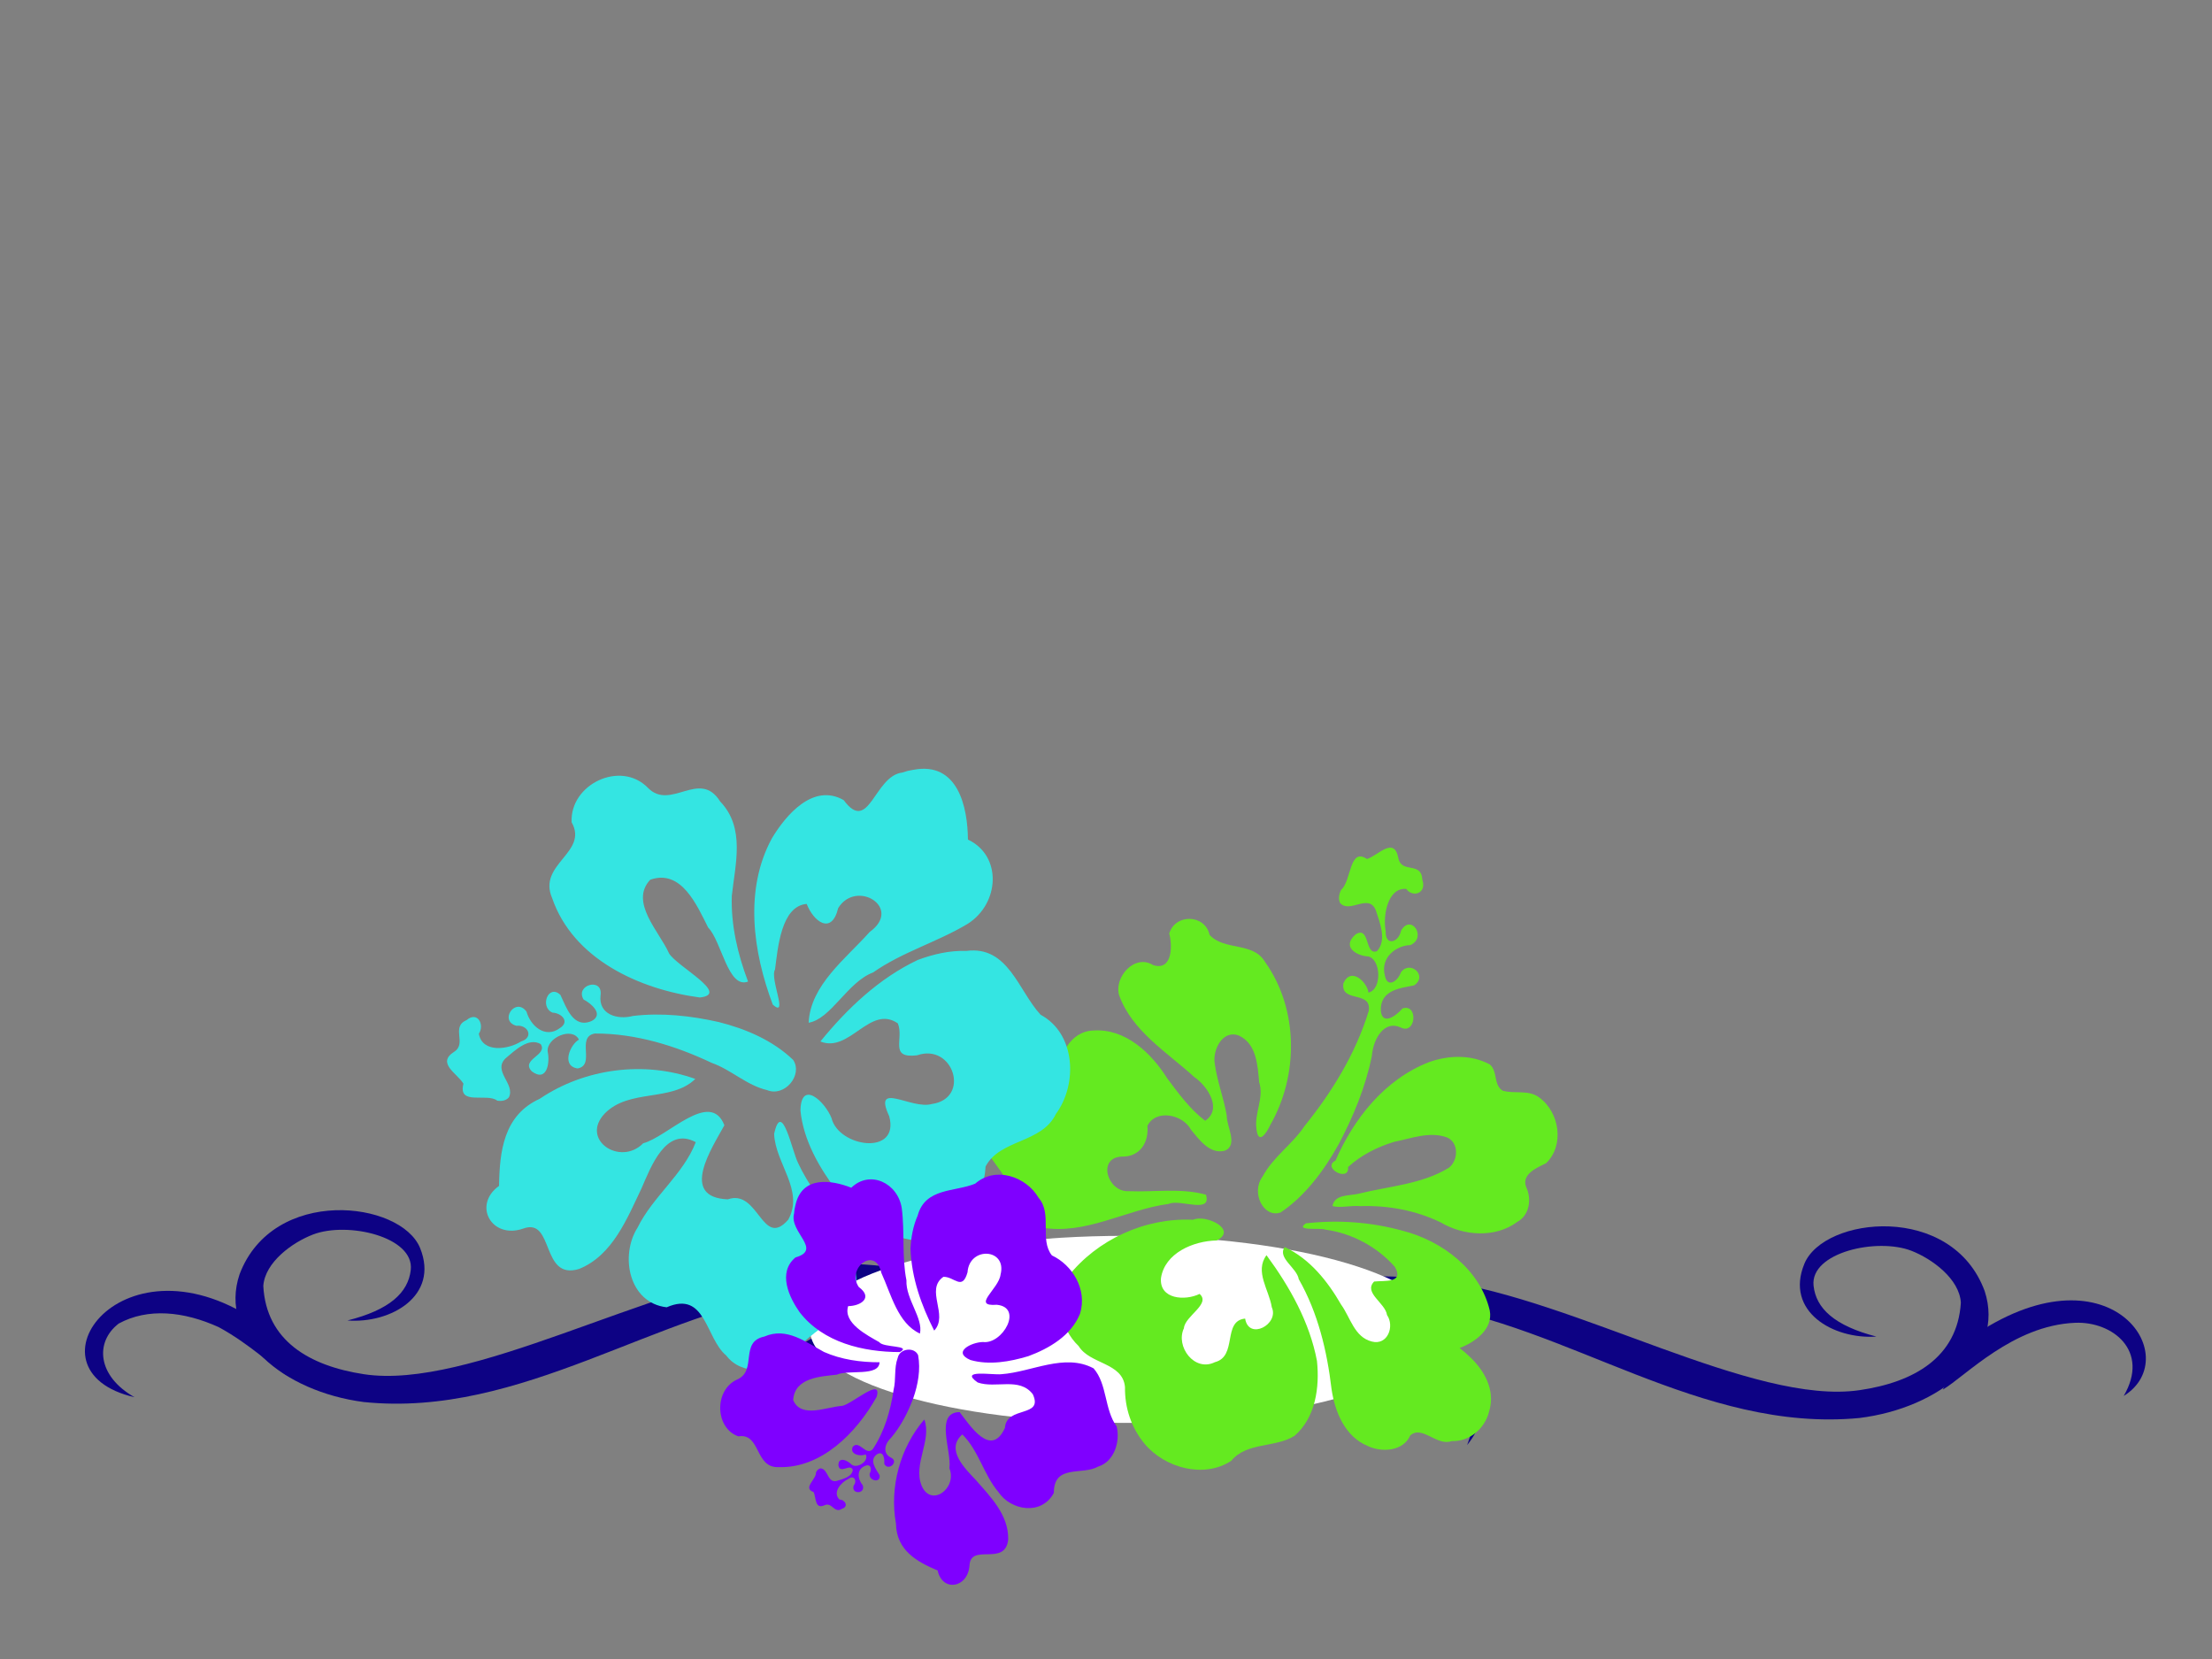 <?xml version="1.0"?><svg width="640" height="480" xmlns="http://www.w3.org/2000/svg" xmlns:xlink="http://www.w3.org/1999/xlink">
 <rect width="100%" height="100%" fill="#808080" stroke="none"/>
 <title>hibiscus</title>
 <defs>
  <symbol id="svg_35">
   <g id="svg_3">
    <title>Layer 1</title>
    <g id="svg_25">
     <path d="m28.484,52.895c3.7,-1.051 5.343,-2.74 5.567,-4.986c0.323,-3.269 -5.594,-4.768 -8.634,-3.459c-1.83,0.788 -4.241,2.749 -4.374,5.082c0.278,5.368 4.083,7.839 8.911,8.64c9.367,1.554 25.028,-8.827 36.995,-10.604c12.308,-1.828 17.284,2.684 20.091,6.081c-5.848,-3.721 -12.794,-4.579 -18.383,-3.748c-12.823,1.906 -24.737,12.547 -38.704,11.008c-7.095,-1.007 -12.864,-6.288 -11.009,-12.52c2.915,-8.711 14.22,-7.293 15.927,-2.63c1.719,4.698 -2.58,7.444 -6.387,7.136z" id="svg_33" stroke-width="1px" fill-rule="evenodd" fill="#0d0284"/>
     <path id="svg_32" d="m94.417,45.67c-1.541,-0.158 -3.131,0.552 -3.996,2.677c-0.167,-1.526 -1.619,-2.325 -3.11,-2.356c-4.786,0.91 -3.423,5.321 -1.12,7.597c2.005,1.981 4.399,3.865 5.454,5.467c1.302,-2.226 1.75,-2.124 3.16,-3.645c-2.682,-3.071 -0.226,-6.098 3.583,-5.343c0.453,-2.068 -1.698,-4.163 -3.971,-4.397z" stroke-width="1px" fill-rule="evenodd" fill="#0d0284"/>
     <path id="svg_31" d="m90.826,56.462c-20.564,-9.564 -28.46,1.477 -23.472,8.278c-2.444,-7.242 3.42,-10.102 8.932,-9.946c9.28,0.263 17.169,5.325 20.497,6.624l-5.957,-4.956z" stroke-width="1px" fill-rule="evenodd" fill="#0d0284"/>
     <path d="m93.589,54.193c1.43,2.189 4.675,4.606 5.591,7.528c2.128,-3.021 5.652,-4.483 7.23,-6.852c1.879,-2.697 -3.957,-6.347 -5.963,-2.171c0.762,-5.246 -9.291,-2.76 -6.857,1.495z" id="svg_30" stroke-width="1px" fill-rule="evenodd" fill="#0d0284"/>
     <path id="svg_29" d="m102.909,56.333c20.564,-9.565 29.442,1.606 24.455,8.407c2.444,-7.242 -3.42,-10.102 -8.933,-9.946c-9.28,0.263 -16.327,4.163 -19.655,6.495l4.132,-4.956z" stroke-width="1px" fill-rule="evenodd" fill="#0d0284"/>
     <path id="svg_28" d="m20.892,53.315c-12.218,-9.564 -21.371,4.648 -11.172,7.202c-3.304,-2.068 -3.532,-5.418 -1.423,-7.237c2.548,-1.56 5.723,-1.242 8.837,0.323c2.779,1.665 4.902,3.978 6.148,4.797l-2.39,-5.086l-0,0z" stroke-width="1px" fill-rule="evenodd" fill="#0d0284"/>
     <path d="m163.44,53.928c-3.7,-1.051 -5.343,-2.74 -5.567,-4.986c-0.323,-3.269 5.594,-4.768 8.634,-3.459c1.83,0.788 4.241,2.749 4.374,5.082c-0.278,5.368 -4.083,7.839 -8.911,8.64c-9.367,1.554 -25.028,-8.827 -36.995,-10.604c-12.308,-1.828 -17.284,2.684 -20.091,6.081c5.848,-3.721 12.794,-4.579 18.383,-3.748c12.823,1.906 24.737,12.547 38.704,11.008c7.095,-1.007 12.864,-6.288 11.009,-12.52c-2.915,-8.711 -14.22,-7.293 -15.927,-2.63c-1.719,4.698 2.58,7.444 6.387,7.136z" id="svg_27" stroke-width="1px" fill-rule="evenodd" fill="#0d0284"/>
     <path id="svg_26" d="m171.707,54.038c12.218,-9.564 19.135,1.77 13.587,5.64c2.314,-4.458 -1.027,-7.335 -4.302,-7.178c-5.513,0.263 -9.698,5.325 -11.675,6.624l2.39,-5.086z" stroke-width="1px" fill-rule="evenodd" fill="#0d0284"/>
    </g>
   </g>
  </symbol>
 </defs>
 <g>
  <title>Layer 1</title>
  <use fill="#8700ff" x="-68.457" y="-53.783" transform="matrix(3.278, 0.012, -0.014, 2.942, 231.546, 385.147)" xlink:href="#svg_35" id="svg_36"/>
  <ellipse ry="27.061" rx="91" id="svg_37" cy="384.63" cx="325.349" stroke-linecap="null" stroke-linejoin="null" stroke-dasharray="null" stroke-width="null" stroke="null" fill="#ffffff"/>
  <g transform="rotate(17.195, 367.754, 333.508)" id="svg_4">
   <path fill="#64ea20" d="m364.633,254.876c2.137,-3.28 -1.466,-12.578 4.525,-10.744c2.74,-1.884 5.483,-8.68 8.55,-2.998c2.247,4.26 6.63,-1.151 8.511,3.988c2.526,3.523 -1.273,5.808 -3.653,3.911c-5.247,1.145 -4.252,9.369 -2.057,13.482c1.097,4.148 4.54,2.155 4.193,-1.513c1.304,-5.648 7.81,-0.316 3.818,3.206c-3.857,1.288 -7.354,5.976 -4.431,10.651c1.745,3.262 4.028,0.504 4.147,-2.363c1.48,-4.18 7.811,-1.327 4.762,2.513c-3.308,1.891 -9.146,4.049 -7.014,9.968c1.808,4.03 4.769,-0.252 5.767,-2.576c3.967,-2.84 6.064,6.313 1.063,5.401c-5.075,-0.668 -6.583,5.387 -5.468,10.356c0.908,9.084 0.059,18.338 -1.623,27.221c-1.829,8.72 -4.965,17.375 -10.205,23.817c-4.09,3.117 -9.986,-2.799 -8.072,-8.325c1.28,-6.53 5.46,-11.396 7.306,-17.644c4.616,-11.585 7.912,-24.25 7.879,-37.242c-0.902,-6.083 -8.446,0.319 -9.372,-5.473c0.656,-5.414 6.551,-2.277 7.724,0.413c3.578,-2.09 0.523,-10.39 -3.185,-9.968c-2.87,0.776 -8.343,-0.151 -5.343,-5.019c3.252,-3.77 4.329,5.217 7.347,2.791c1.889,-3.912 -1.838,-8.333 -3.832,-11.192c-3.468,-4.178 -6.825,3.174 -10.443,1.077c-0.918,-0.889 -1.106,-2.406 -0.894,-3.741z" id="path6658"/>
   <path fill="#64ea20" id="path6656" d="m288.99,340.092c3.09,-5.106 10.86,-4.291 13.876,-9.47c-2.386,-5.464 -1.006,-13.582 5.405,-15.711c8.684,-3.325 17.955,1.366 24.42,6.926c4.441,3.207 8.894,6.58 14.127,8.483c3.831,-4.734 -2.325,-9.795 -6.747,-11.153c-9.674,-4.556 -21.128,-7.354 -27.796,-16.207c-2.952,-4.534 0.728,-12.844 6.862,-11.211c5.933,0.023 3.589,-7.277 1.729,-10.092c-0.056,-6.127 8.266,-8.409 11.265,-3.095c5.423,3.194 12.547,-1.81 17.543,2.651c13.512,10.258 19.089,28.629 15.501,44.681c-0.371,2.657 -1.542,6.636 -3.446,2.388c-2.043,-4.186 -0.506,-9.311 -3.294,-13.255c-1.833,-4.441 -4,-10.432 -9.618,-11.14c-5.027,-0.29 -6.034,6.254 -4.256,9.792c2.153,4.644 5.419,8.729 7.75,13.307c0.902,3.121 5.722,7.117 2.559,9.886c-3.838,2.437 -8.046,-0.802 -11.214,-2.87c-3.523,-3.526 -11.508,-2.815 -12.374,2.679c1.812,4.326 0.7,9.248 -4.53,10.697c-6.707,2.485 -0.776,11.069 4.917,8.953c7.184,-1.891 14.099,-5.406 21.68,-5.648c3.396,4.93 -6.934,3.346 -9.513,5.742c-11.368,5.23 -20.185,15.757 -33.185,17.416c-6.176,0.836 -10.116,-4.881 -13.023,-9.271c-3.515,-4.269 -10.036,-6.242 -11.431,-12.044c-1.66,-4.151 -1.067,-9.602 2.792,-12.434l0,0zm97.251,-9.907c1.46,-13.152 6.65,-26.684 17.459,-35.241c4.745,-3.556 10.969,-5.731 16.968,-4.535c2.84,1.188 2.689,5.342 5.79,6.149c3.582,-0.058 7.042,-2.562 10.686,-1.252c6.967,2.38 11.137,11.115 7.513,17.611c-2.147,2.027 -5.948,5.149 -3.409,8.319c2.552,2.767 3.285,7.449 0.498,10.32c-4.649,6.393 -13.64,8.524 -21.197,6.698c-7.916,-1.186 -16.065,-0.211 -23.587,2.408c-2.502,0.49 -5.69,2.43 -7.662,2.312c-0.432,-3.438 3.77,-4.205 6.114,-5.582c7.75,-4.722 16.751,-8.018 22.807,-14.963c1.963,-2.823 0.628,-7.89 -3.252,-8.195c-5.349,-0.185 -9.681,3.352 -14.11,5.744c-4.256,2.867 -8.023,6.521 -10.598,10.917c1.813,4.168 -7.305,2.535 -4.019,-0.71l0,0zm12.02,56.955c-5.329,-10.055 -13.821,-18.135 -22.995,-24.908c-1.964,5.547 3.741,9.436 5.907,13.923c3.581,4.058 -3.495,11.24 -6.393,5.424c-6.145,2.596 1.185,11.064 -4.626,14.629c-4.792,4.559 -12.293,-0.951 -11.47,-6.724c-0.779,-3.489 5.48,-9.045 1.396,-10.828c-3.38,3.195 -10.697,4.969 -12.024,-1.078c-1.088,-7.243 5.733,-13.012 12.169,-15.159c5.024,-4.825 -5.274,-6.372 -8.271,-3.708c-13.491,3.464 -24.883,13.748 -29.728,26.434c-1.882,7.131 2.245,14.994 8.89,18.267c4.65,4.132 13.583,0.712 16.315,7.368c1.683,5.732 5.176,10.679 10.284,14.009c7.657,4.955 19.373,4.58 25.384,-2.704c2.675,-6.579 11.093,-7.321 15.377,-12.339c4.253,-6.857 2.792,-15.595 -0.217,-22.607l0,0zm50.884,-5.645c-2.24,-5.113 -7.435,-8.221 -12.571,-10.122c3.791,-2.941 7.687,-8.124 5.136,-12.943c-6.086,-10.428 -19.051,-15.201 -30.935,-14.603c-9.413,0.286 -18.798,2.466 -27.365,6.238c-2.498,3.243 4.385,-0.102 5.952,0.059c7.652,-1.279 15.789,0.34 22.334,4.322c4.196,3.779 -1.801,4.696 -4.433,5.858c-2.053,4.042 4.904,4.923 6.431,8.149c3.117,2.471 2.782,8.434 -1.929,8.631c-5.217,0.293 -8.007,-4.853 -11.653,-7.581c-5.698,-5.28 -12.541,-9.983 -20.51,-11.074c-1.199,3.64 5.137,4.674 6.62,7.658c8.223,7.69 13.976,17.456 18.463,27.567c2.851,5.935 7.688,11.996 14.9,12.65c4.522,0.663 10.288,-1.639 10.821,-6.54c2.38,-3.963 8.288,0.772 11.936,-1.992c5.021,-1.359 8.049,-6.276 7.828,-11.187c0.009,-1.74 -0.316,-3.489 -1.024,-5.09l0,0.001z"/>
  </g>
  <g id="svg_6">
   <path fill="#34e5e2" id="path7490" d="m143.847,318.439c-2.98,-2.306 -11.424,1.582 -9.758,-4.881c-1.711,-2.955 -7.884,-5.914 -2.723,-9.222c3.869,-2.424 -1.045,-7.152 3.622,-9.181c3.2,-2.724 5.275,1.374 3.552,3.941c1.04,5.66 8.509,4.587 12.246,2.219c3.768,-1.184 1.957,-4.898 -1.374,-4.523c-5.13,-1.407 -0.287,-8.424 2.912,-4.118c1.17,4.16 5.428,7.933 9.674,4.78c2.963,-1.882 0.458,-4.345 -2.146,-4.473c-3.797,-1.596 -1.206,-8.426 2.283,-5.136c1.717,3.568 3.678,9.865 9.053,7.565c3.661,-1.95 -0.229,-5.144 -2.34,-6.22c-2.58,-4.279 5.733,-6.541 4.905,-1.146c-0.606,5.474 4.893,7.1 9.406,5.898c8.25,-0.979 16.656,-0.064 24.724,1.751c7.92,1.973 15.782,5.356 21.632,11.007c2.831,4.412 -2.542,10.771 -7.561,8.707c-5.931,-1.381 -10.35,-5.889 -16.025,-7.881c-10.522,-4.979 -22.025,-8.535 -33.825,-8.498c-5.525,0.973 0.29,9.11 -4.971,10.109c-4.918,-0.708 -2.068,-7.067 0.375,-8.332c-1.898,-3.86 -9.437,-0.564 -9.053,3.435c0.705,3.096 -0.137,8.999 -4.559,5.764c-3.424,-3.508 4.738,-4.669 2.535,-7.925c-3.553,-2.038 -7.568,1.983 -10.165,4.134c-3.795,3.741 2.883,7.362 0.978,11.265c-0.808,0.991 -2.186,1.193 -3.397,0.964z"/>
   <path fill="#34e5e2" d="m210.119,392.193c-6.038,-5.025 -5.865,-18.899 -17.227,-13.954c-10.97,-1.254 -13.594,-14.949 -8.414,-23.073c4.431,-9.009 13.157,-15.251 16.828,-24.701c-8.638,-4.676 -13.014,7.222 -15.674,13.313c-4.199,8.778 -8.366,19.417 -18.059,23.36c-11.197,3.473 -7.138,-15.018 -16.202,-11.668c-9.144,3.164 -14.708,-6.816 -6.98,-12.36c0.16,-9.892 1.273,-20.44 11.769,-25.196c12.966,-8.779 30.237,-11.077 45.017,-5.742c-6.947,6.722 -19.103,2.758 -26.186,9.978c-7.266,7.618 4.51,15.38 11.101,8.634c7.064,-1.843 19.412,-15.666 23.494,-5.214c-3.546,6.52 -13.167,20.84 0.986,21.441c8.942,-3.159 9.934,14.507 17.495,5.878c4.684,-8.51 -3.745,-16.235 -4.089,-24.823c2.23,-10.143 5.138,4.874 6.945,8.452c5.649,12.268 18.222,22.564 16.759,37.242c-4.01,8.396 -14.294,11.288 -19.015,19.321c-5.266,4.115 -14.144,4.931 -18.545,-0.889l0,0zm-7.642,-103.59c-17.483,-2.338 -36.668,-11.087 -42.738,-28.788c-4.261,-9.829 10.602,-13.118 5.655,-21.898c-0.572,-10.951 14.091,-18.058 22.013,-10.033c6.618,6.9 14.994,-5.529 20.96,4.007c7.341,7.649 4.347,18.132 3.365,27.332c-0.262,8.476 1.702,16.88 4.707,24.771c-5.784,2.24 -7.66,-11.712 -11.554,-15.636c-3.221,-6.356 -7.72,-17.024 -16.754,-13.822c-6.071,6.481 2.624,14.974 5.454,21.313c2.323,3.831 17.888,11.807 8.891,12.754l0,0l-0,0zm63.062,-10.86c-11.236,5.327 -20.418,14.065 -28.172,23.584c8.423,3.461 14.373,-10.788 22.407,-5.231c1.852,4.517 -2.649,10.207 5.558,9.239c10.505,-3.656 15.604,12.488 4.265,14.09c-5.922,1.694 -17.146,-6.878 -12.331,3.517c3.171,11.559 -14.608,9.06 -16.692,0.531c-1.886,-4.744 -8.813,-11.269 -8.978,-2.149c0.839,8.559 5.46,16.569 10.609,23.366c6.161,7.2 14.667,14.312 24.656,14.265c10.696,-0.997 17.778,-11.452 18.301,-21.468c4.233,-7.963 16.237,-6.627 20.359,-15.204c6.305,-8.6 5.749,-23.198 -4.437,-28.681c-6.431,-6.924 -9.348,-20.049 -21.457,-18.475c-4.82,-0.157 -9.601,0.938 -14.089,2.617l-0,0zm-4.506,-54.217c-8.105,0.98 -9.575,17.991 -16.924,7.976c-8.778,-5.024 -16.661,4.225 -20.736,10.984c-8.133,14.875 -5.504,33.018 0.226,48.201c4.659,4.063 -0.974,-7.665 0.642,-10.167c0.796,-6.159 1.759,-18.393 9.16,-18.987c1.979,5.118 7.209,9.116 9.114,1.201c5.224,-8.463 18.828,-0.097 9.095,6.929c-6.859,7.712 -17.146,15.347 -17.641,26.246c6.52,-1.12 11.191,-11.746 18.659,-14.559c8.468,-5.941 18.632,-8.793 27.401,-14.087c9.199,-5.865 9.973,-19.654 0.023,-24.351c-0.073,-9.464 -2.907,-22.586 -15.69,-20.199l-1.693,0.317l-1.637,0.497l0,0l-0,0z" id="path7488"/>
  </g>
  <g transform="rotate(116.41, 271.328, 393.244)" id="svg_5">
   <path id="svg_1" fill="#7f00ff" d="m278.516,337.853c4.398,2.926 4.979,11.878 12.53,8.1c7.594,0.238 10.085,8.93 6.939,14.436c-2.587,6.038 -8.263,10.515 -10.307,16.797c6.165,2.566 8.57,-5.331 10.089,-9.396c2.44,-5.877 4.764,-12.952 11.22,-15.997c7.511,-2.821 5.657,9.31 11.711,6.679c6.118,-2.515 10.441,3.629 5.414,7.605c0.389,6.385 0.156,13.242 -6.809,16.854c-8.459,6.333 -20.199,8.712 -30.614,6.041c4.43,-4.694 12.975,-2.77 17.474,-7.793c4.604,-5.288 -3.871,-9.68 -8.056,-4.989c-4.757,1.555 -12.537,11.108 -15.865,4.582c2.106,-4.387 7.989,-14.118 -1.758,-13.771c-5.979,2.501 -7.551,-8.836 -12.307,-2.88c-2.786,5.729 3.389,10.271 4.058,15.789c-1.02,6.654 -3.773,-2.875 -5.193,-5.087c-4.496,-7.615 -13.646,-13.598 -13.382,-23.137c2.329,-5.621 9.244,-8.019 12.08,-13.443c3.407,-2.926 9.461,-3.914 12.776,-0.391l-0,0zm10.467,66.38c12.12,0.599 25.731,5.242 30.79,16.337c3.421,6.115 -6.617,9.007 -2.779,14.41c0.945,7.03 -8.763,12.373 -14.606,7.612c-4.891,-4.104 -10.015,4.344 -14.591,-1.494c-5.425,-4.549 -3.898,-11.462 -3.688,-17.444c-0.247,-5.478 -2.019,-10.793 -4.48,-15.724c3.858,-1.745 5.849,7.152 8.72,9.479c2.532,3.93 6.158,10.573 12.198,8.039c3.841,-4.493 -2.556,-9.517 -4.818,-13.456c-1.788,-2.349 -12.875,-6.681 -6.747,-7.76l0,0l0,0zm-42.744,10.278c7.445,-4.018 13.308,-10.128 18.151,-16.667c-5.956,-1.793 -9.324,7.701 -15.118,4.537c-1.499,-2.816 1.304,-6.717 -4.281,-5.667c-7.027,2.903 -11.341,-7.239 -3.638,-8.861c3.98,-1.4 12.117,3.542 8.288,-2.908c-2.759,-7.286 9.572,-6.6 11.432,-1.21c1.534,2.96 6.618,6.806 6.272,0.919c-1.007,-5.474 -4.583,-10.397 -8.46,-14.511c-4.592,-4.321 -10.79,-8.464 -17.645,-7.914c-7.292,1.198 -11.628,8.307 -11.481,14.79c-2.504,5.353 -10.812,5.116 -13.21,10.859c-3.895,5.871 -2.778,15.253 4.491,18.258c4.764,4.129 7.428,12.438 15.661,10.795c3.317,-0.149 6.544,-1.103 9.54,-2.419l0,-0zm5.825,34.716c5.515,-1.053 5.667,-12.095 11.216,-6.021c6.279,2.782 11.225,-3.589 13.682,-8.158c4.834,-10.012 2.115,-21.57 -2.584,-31.06c-3.403,-2.377 1.055,4.89 0.072,6.587c-0.236,4.012 -0.281,11.948 -5.332,12.716c-1.616,-3.197 -5.408,-5.502 -6.317,-0.3c-3.16,5.727 -12.92,1.041 -6.593,-3.994c4.32,-5.328 10.997,-10.784 10.788,-17.836c-4.42,1.061 -7.091,8.153 -12.076,10.355c-5.514,4.27 -12.348,6.636 -18.1,10.505c-6.02,4.259 -5.856,13.188 1.212,15.699c0.527,6.097 3.134,14.408 11.789,12.206l1.146,-0.292l1.098,-0.405l0,0l0,0z"/>
   <path id="svg_2" fill="#7f00ff" d="m316.384,410.222c1.689,-0.996 5.807,1.525 5.359,-1.893c1.074,-1.408 4.456,-2.54 1.998,-4.559c-1.846,-1.485 0.998,-3.602 -1.286,-4.935c-1.48,-1.597 -2.816,0.375 -2.089,1.799c-0.9,2.837 -4.694,1.821 -6.475,0.373c-1.873,-0.843 -0.699,-2.634 1,-2.234c2.743,-0.401 0.687,-4.302 -1.243,-2.294c-0.871,2.06 -3.315,3.729 -5.309,1.847c-1.412,-1.15 0.041,-2.257 1.396,-2.16c2.066,-0.581 1.163,-4.246 -0.852,-2.777c-1.116,1.722 -2.533,4.829 -5.166,3.314c-1.768,-1.229 0.448,-2.623 1.608,-3.044c1.608,-2.033 -2.547,-3.712 -2.463,-0.894c-0.037,2.845 -2.985,3.335 -5.242,2.437c-4.204,-1.018 -8.61,-1.073 -12.898,-0.647c-4.222,0.517 -8.504,1.76 -11.892,4.293c-1.746,2.086 0.626,5.683 3.353,4.937c3.156,-0.337 5.73,-2.373 8.792,-3.04c5.76,-1.896 11.937,-3 18.037,-2.244c2.795,0.844 -0.733,4.654 1.924,5.495c2.588,-0.056 1.522,-3.495 0.339,-4.296c1.229,-1.861 4.916,0.3 4.462,2.327c-0.563,1.544 -0.505,4.624 1.989,3.241c1.995,-1.585 -2.152,-2.691 -0.804,-4.223c1.968,-0.823 3.787,1.49 4.993,2.755c1.723,2.155 -1.962,3.595 -1.227,5.716c0.354,0.559 1.054,0.748 1.695,0.706z"/>
  </g>
 </g>
</svg>
